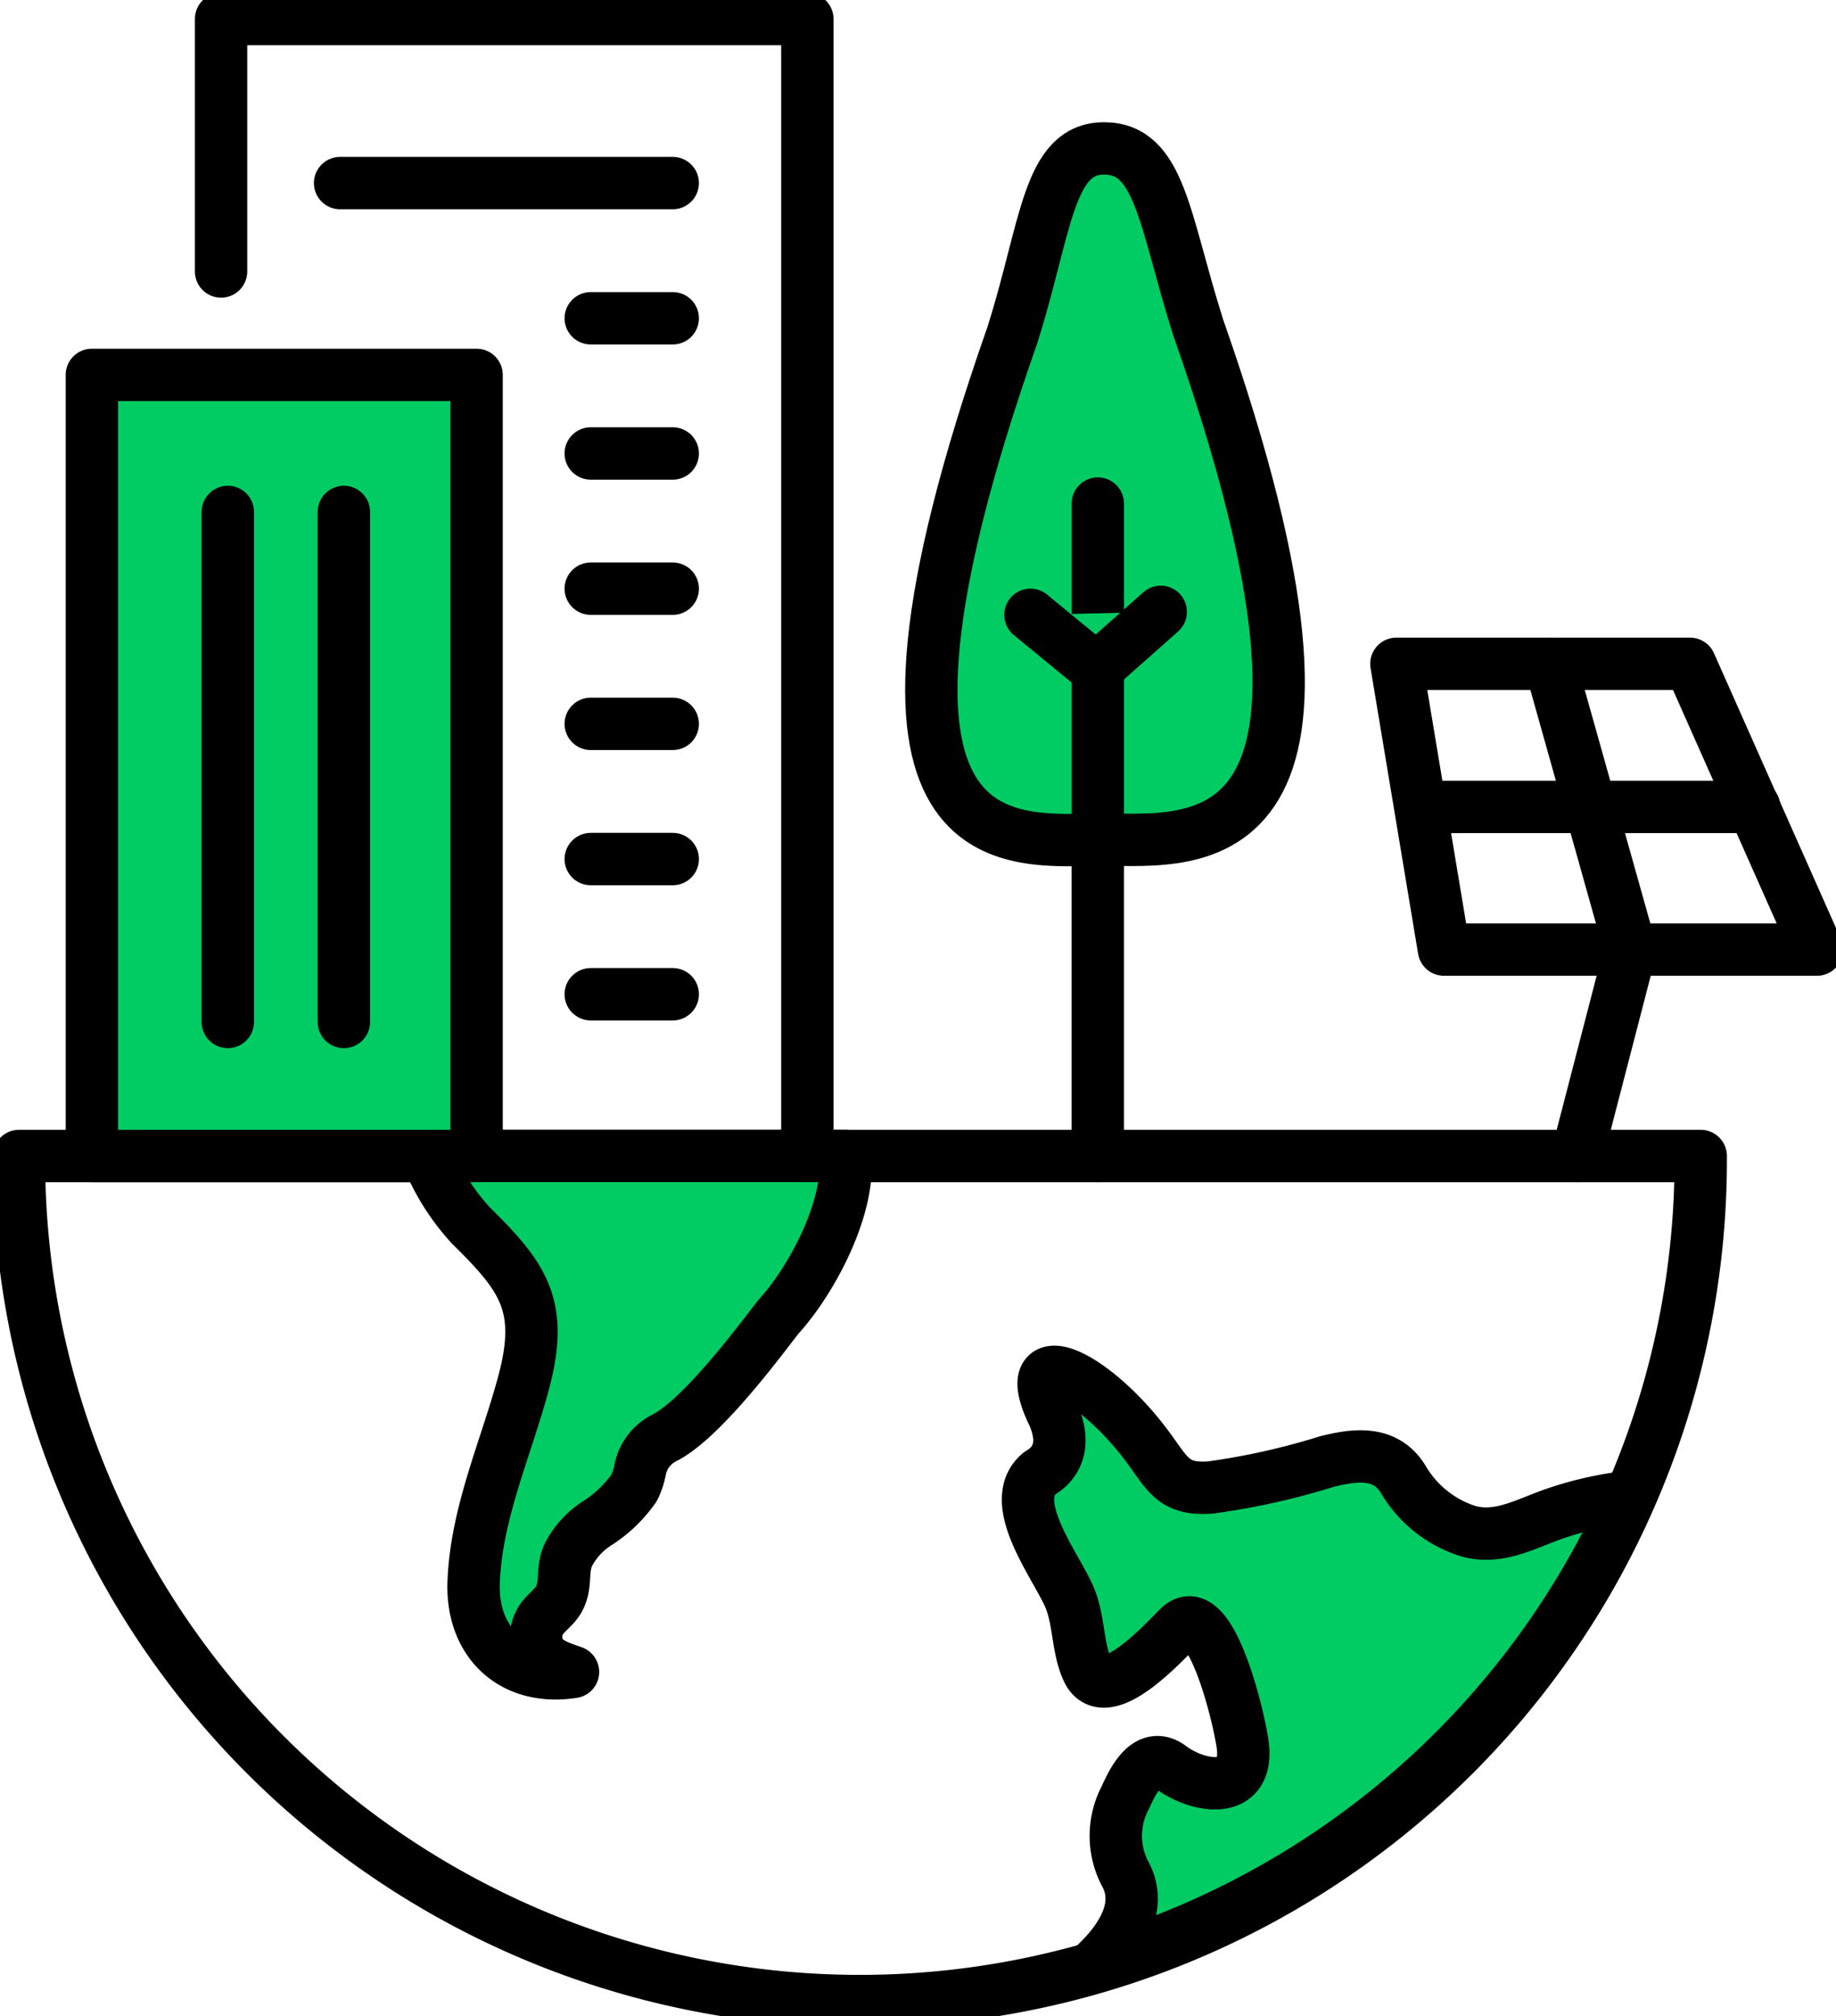 <svg xmlns="http://www.w3.org/2000/svg" xmlns:xlink="http://www.w3.org/1999/xlink" id="Group_11022" data-name="Group 11022" width="105.202" height="115.483" viewBox="0 0 105.202 115.483"><defs><clipPath id="clip-path"><rect id="Rectangle_4009" data-name="Rectangle 4009" width="105.202" height="115.483" fill="none"></rect></clipPath></defs><g id="Group_11021" data-name="Group 11021" clip-path="url(#clip-path)"><path id="Path_12042" data-name="Path 12042" d="M83.442,51.307c5.216,0,16.252,1.564,5.4-29.326-1.955-6.159-2.175-10.265-5.4-10.265s-3.3,4.546-5.255,10.7c-10.85,30.891.038,28.887,5.255,28.887" transform="translate(-20.183 -3.215)" fill="#00cc63"></path><path id="Path_12043" data-name="Path 12043" d="M83.442,51.307c5.216,0,16.252,1.564,5.4-29.326-1.955-6.159-2.175-10.265-5.4-10.265s-3.3,4.546-5.255,10.7C67.337,53.311,78.226,51.307,83.442,51.307Z" transform="translate(-20.183 -3.215)" fill="none" stroke="#000" stroke-linecap="round" stroke-linejoin="round" stroke-width="3"></path><line id="Line_432" data-name="Line 432" y2="37.371" transform="translate(62.903 28.842)" fill="#00cc63"></line><line id="Line_433" data-name="Line 433" y2="37.371" transform="translate(62.903 28.842)" fill="none" stroke="#000" stroke-linecap="round" stroke-linejoin="round" stroke-width="3"></line><path id="Path_12044" data-name="Path 12044" d="M81.376,48.472l3.774,3.1,3.69-3.271" transform="translate(-22.331 -13.256)" fill="#00cc63"></path><path id="Path_12045" data-name="Path 12045" d="M81.376,48.472l3.774,3.1,3.69-3.271" transform="translate(-22.331 -13.256)" fill="none" stroke="#000" stroke-linecap="round" stroke-linejoin="round" stroke-width="3"></path><path id="Path_12046" data-name="Path 12046" d="M1.5,91.255a48.182,48.182,0,1,0,96.363,0Z" transform="translate(-0.412 -25.042)" fill="none" stroke="#000" stroke-linecap="round" stroke-linejoin="round" stroke-width="3"></path><path id="Path_12047" data-name="Path 12047" d="M39.284,104.143c-1.008,3.811-2.736,7.518-2.888,11.519-.13,3.449,2.243,5.682,5.694,5.144-.7-.256-1.539-.472-1.916-1.189a1.8,1.8,0,0,1,.094-1.8c.3-.448.8-.749,1.04-1.231.468-.932.05-1.741.64-2.715l.06-.1a4.755,4.755,0,0,1,1.573-1.548,7.517,7.517,0,0,0,2.011-1.963,3.9,3.9,0,0,0,.347-1.059,2.614,2.614,0,0,1,1.426-1.823c2.358-1.219,6.152-6.534,6.547-6.971,1.761-1.945,4.05-6.043,3.785-9.157H33.732a13,13,0,0,0,2.5,3.977c2.951,2.9,4.208,4.537,3.053,8.911" transform="translate(-9.257 -25.042)" fill="#00cc63"></path><path id="Path_12048" data-name="Path 12048" d="M39.284,104.143c-1.008,3.811-2.736,7.518-2.888,11.519-.13,3.449,2.243,5.682,5.694,5.144-.7-.256-1.539-.472-1.916-1.189a1.8,1.8,0,0,1,.094-1.8c.3-.448.8-.749,1.04-1.231.468-.932.05-1.741.64-2.715l.06-.1a4.755,4.755,0,0,1,1.573-1.548,7.517,7.517,0,0,0,2.011-1.963,3.9,3.9,0,0,0,.347-1.059,2.614,2.614,0,0,1,1.426-1.823c2.358-1.219,6.152-6.534,6.547-6.971,1.761-1.945,4.05-6.043,3.785-9.157H33.732a13,13,0,0,0,2.5,3.977C39.182,98.134,40.439,99.769,39.284,104.143Z" transform="translate(-9.257 -25.042)" fill="none" stroke="#000" stroke-linecap="round" stroke-linejoin="round" stroke-width="3"></path><path id="Path_12049" data-name="Path 12049" d="M106.42,117.424a6.636,6.636,0,0,1-3.727-2.954c-1-1.662-2.74-1.45-4.372-1.041a41.116,41.116,0,0,1-6.655,1.485c-2.2.176-2.481-.806-3.713-2.439-3.16-4.192-7.414-6.024-5.318-1.715,1.078,2.463-.7,3.269-.794,3.35-1.971,1.664,1.038,5.4,1.75,7.171.529,1.316.424,2.836,1,4.089,1.019,2.216,4.562-1.8,5.258-2.461,1.867-1.765,3.589,5.841,3.663,7.009.172,2.714-2.707,2.111-4.148,1.025-1.309-.986-2.16.734-2.606,1.736a4.687,4.687,0,0,0-.038,4.314c1.093,1.916-.246,3.851-1.615,5.17A48.29,48.29,0,0,0,115.6,115.457a19.729,19.729,0,0,0-3.942.861c-1.725.538-3.364,1.619-5.234,1.107" transform="translate(-22.278 -29.719)" fill="#00cc63"></path><path id="Path_12050" data-name="Path 12050" d="M106.42,117.424a6.636,6.636,0,0,1-3.727-2.954c-1-1.662-2.74-1.45-4.372-1.041a41.116,41.116,0,0,1-6.655,1.485c-2.2.176-2.481-.806-3.713-2.439-3.16-4.192-7.414-6.024-5.318-1.715,1.078,2.463-.7,3.269-.794,3.35-1.971,1.664,1.038,5.4,1.75,7.171.529,1.316.424,2.836,1,4.089,1.019,2.216,4.562-1.8,5.258-2.461,1.867-1.765,3.589,5.841,3.663,7.009.172,2.714-2.707,2.111-4.148,1.025-1.309-.986-2.16.734-2.606,1.736a4.687,4.687,0,0,0-.038,4.314c1.093,1.916-.246,3.851-1.615,5.17A48.29,48.29,0,0,0,115.6,115.457a19.729,19.729,0,0,0-3.942.861C109.929,116.856,108.29,117.937,106.42,117.424Z" transform="translate(-22.278 -29.719)" fill="none" stroke="#000" stroke-linecap="round" stroke-linejoin="round" stroke-width="3"></path><path id="Path_12051" data-name="Path 12051" d="M127.1,52.4H110.274L113,68.768h21.373Z" transform="translate(-30.262 -14.379)" fill="none" stroke="#000" stroke-linecap="round" stroke-linejoin="round" stroke-width="3"></path><path id="Path_12052" data-name="Path 12052" d="M123.955,80.593l3.069-11.827-4.6-16.364" transform="translate(-33.597 -14.38)" fill="none" stroke="#000" stroke-linecap="round" stroke-linejoin="round" stroke-width="3"></path><line id="Line_434" data-name="Line 434" x2="19.099" transform="translate(81.415 46.217)" fill="none" stroke="#000" stroke-linecap="round" stroke-linejoin="round" stroke-width="3"></line><path id="Path_12053" data-name="Path 12053" d="M51.051,66.457V1.5H17.457V15.961" transform="translate(-4.79 -0.412)" fill="none" stroke="#000" stroke-linecap="round" stroke-linejoin="round" stroke-width="3"></path><rect id="Rectangle_4007" data-name="Rectangle 4007" width="22.044" height="44.74" transform="translate(5.264 21.473)" fill="#00cc63"></rect><rect id="Rectangle_4008" data-name="Rectangle 4008" width="22.044" height="44.74" transform="translate(5.264 21.473)" fill="none" stroke="#000" stroke-linecap="round" stroke-linejoin="round" stroke-width="3"></rect><line id="Line_435" data-name="Line 435" y2="29.214" transform="translate(13.052 29.322)" fill="none" stroke="#000" stroke-linecap="round" stroke-linejoin="round" stroke-width="3"></line><line id="Line_436" data-name="Line 436" y2="29.214" transform="translate(19.703 29.322)" fill="none" stroke="#000" stroke-linecap="round" stroke-linejoin="round" stroke-width="3"></line><line id="Line_437" data-name="Line 437" x2="19.061" transform="translate(19.487 10.486)" fill="none" stroke="#000" stroke-linecap="round" stroke-linejoin="round" stroke-width="3"></line><line id="Line_438" data-name="Line 438" x2="4.699" transform="translate(33.849 18.23)" fill="none" stroke="#000" stroke-linecap="round" stroke-linejoin="round" stroke-width="3"></line><line id="Line_439" data-name="Line 439" x2="4.699" transform="translate(33.849 25.973)" fill="none" stroke="#000" stroke-linecap="round" stroke-linejoin="round" stroke-width="3"></line><line id="Line_440" data-name="Line 440" x2="4.699" transform="translate(33.849 33.717)" fill="none" stroke="#000" stroke-linecap="round" stroke-linejoin="round" stroke-width="3"></line><line id="Line_441" data-name="Line 441" x2="4.699" transform="translate(33.849 41.46)" fill="none" stroke="#000" stroke-linecap="round" stroke-linejoin="round" stroke-width="3"></line><line id="Line_442" data-name="Line 442" x2="4.699" transform="translate(33.849 49.204)" fill="none" stroke="#000" stroke-linecap="round" stroke-linejoin="round" stroke-width="3"></line><line id="Line_443" data-name="Line 443" x2="4.699" transform="translate(33.849 56.947)" fill="none" stroke="#000" stroke-linecap="round" stroke-linejoin="round" stroke-width="3"></line></g></svg>